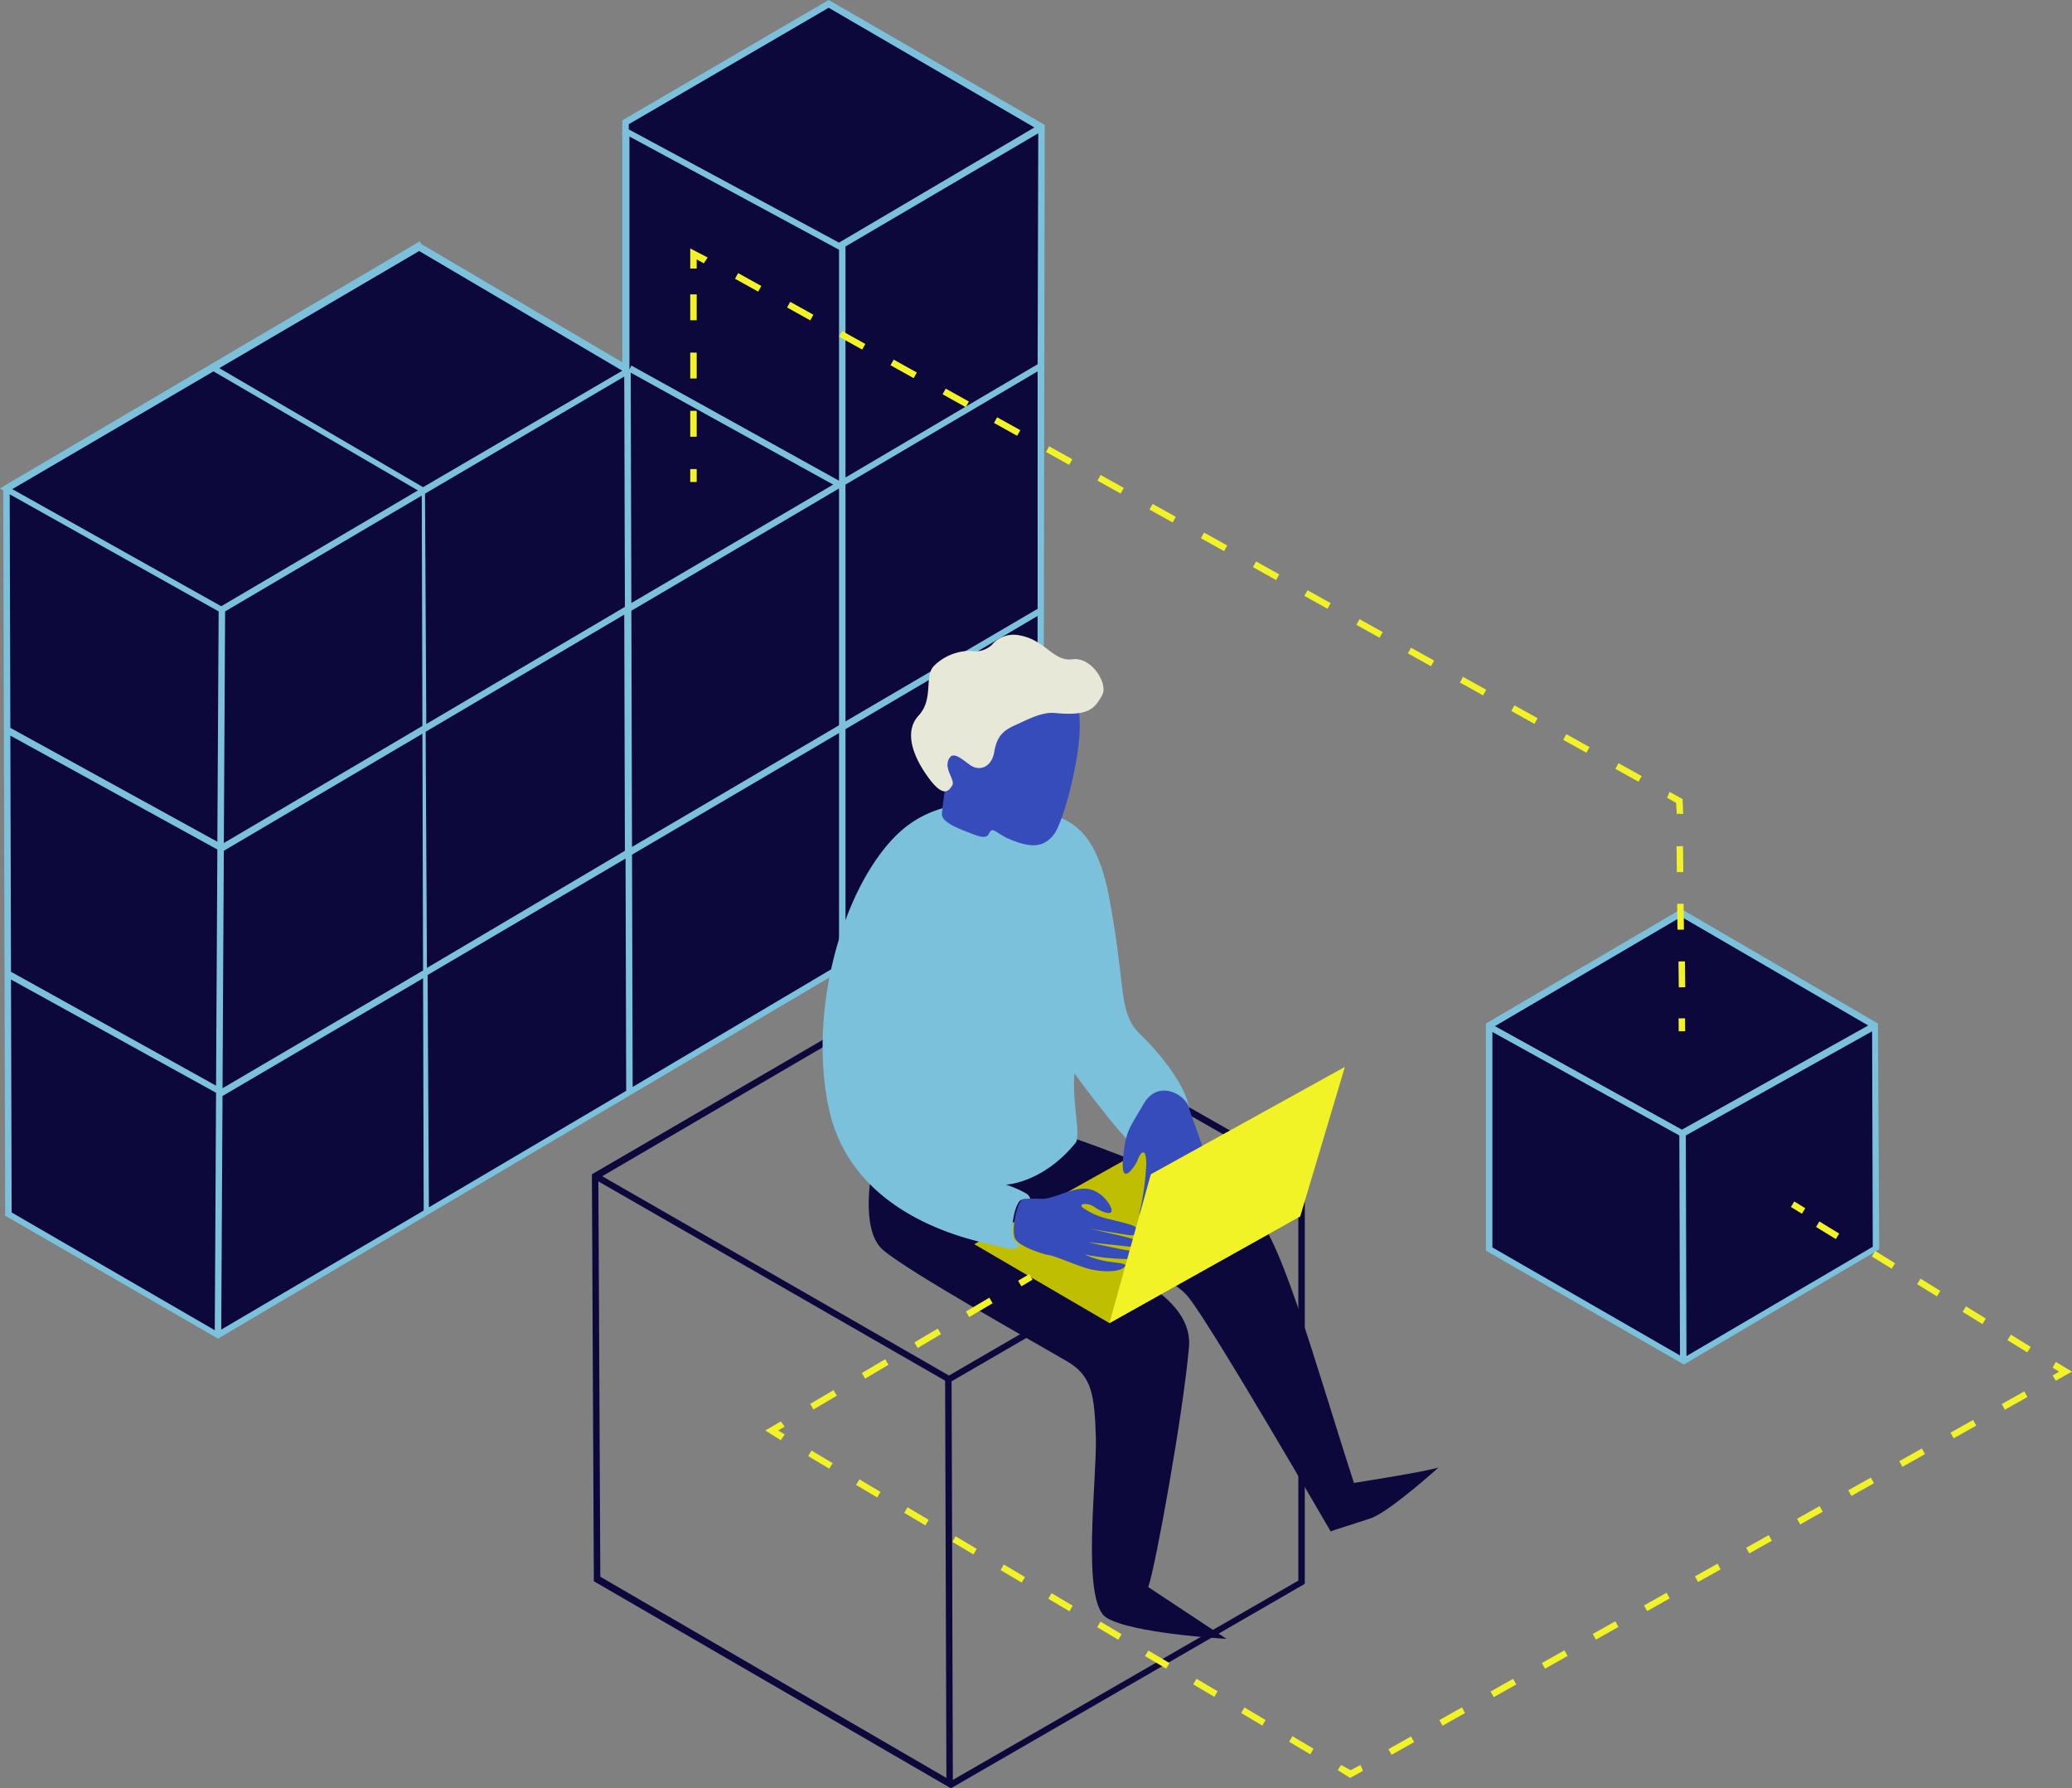 <svg id="Calque_1" data-name="Calque 1" xmlns="http://www.w3.org/2000/svg" viewBox="0 0 320.3 276.4"><rect x="0" y="0" width="320.3" height="276.4" fill="#808080" stroke="none"/><defs><style>.cls-1{fill:#0c083c;}.cls-2{fill:#7bc1db;}.cls-3{fill:none;}.cls-4{fill:#bfbe00;}.cls-5{fill:#364cbb;}.cls-6{fill:#f1f326;}.cls-7{fill:#e7e8d7;}.cls-8{opacity:0.2;}</style></defs><title>02-competences</title><path class="cls-1" d="M185.4,212.2,130.8,244v.3l.3,62.6,55.2,32L241,307.3V243.8Zm0,1.1,54,30.8-53.4,31-53.6-30.8Zm-53.6,31.8,53.6,30.8.2,61.4-53.5-31.1Zm54.8,92.5-.2-61.6L240,244.9v61.9Z" transform="translate(-39.3 -62.5)"/><polygon class="cls-1" points="160.8 131.3 161 19.7 128.1 0.6 96.7 18.9 96.7 56.9 64.8 38.2 1 75.6 1.3 187.7 33.7 206.4 160.8 131.3"/><path class="cls-2" d="M167.4,62.5,135.5,81.1v1.8l-.1.2h.1v35.4l-31.1-18.3-.2-.4L40.1,137.5l-.3.2h0l-.5.3.5.3.3,112.1,32.9,19,96-56.7v.2h1v-.8L200.6,194v-.3l.2-111.9Zm32.3,94.1L170,174V137.4l29.7-17.5ZM40.9,176.2l32,17.6-.2,36.5L41,212.7Zm33,16.6.2-35.8,30.4-17.9.1,35.6Zm30.7-16.9.1,36.6-31,18.2.2-36.7Zm.4-37.1,30.8-18.1.1,35.6-30.7,18.1Zm31.8-18.7,31.3,17.3-31.2,18.3Zm-32.1,17.7L73.2,119.4l30.9-18.1,31.4,18.5ZM72.3,119.9l31.6,18.4L73.5,156.2,41.2,138.1Zm1.4,112,31-18.2.1,35.9L73.5,268Zm31.7-18.7,30.6-18,.1,35.9-30.5,18Zm-.1-1.1-.2-36.5,30.7-18.1.1,36.5Zm31.6-55.2L169,138v36.6l-32,18.8Zm62.8-38.1L170,136.3V100.6l29.8-17.5ZM167.4,63.7l31.8,18.5L169,100,136.5,82.5v-.8Zm1.6,37.4v35.7L136.9,119l-.3.6v-36ZM73.1,157l-.2,35.6L40.9,175l-.1-36.1ZM41,213.9l31.7,17.5-.2,36.7L41.1,249.9Zm96.1,16.6-.1-35.9,32-18.8v35.8ZM170,175.2l29.7-17.5-.1,35.8L170,211Z" transform="translate(-39.3 -62.5)"/><polygon class="cls-1" points="230.2 158.5 230.2 193 260.3 210.4 290 192.9 289.8 158.4 259.9 141.1 230.2 158.5"/><line class="cls-3" x1="260.2" y1="210.4" x2="260.1" y2="175.1"/><path class="cls-2" d="M329.6,220.7,299.2,203,269,220.7v35.1l30.6,17.6,30.2-17.8Zm-30.4-16.5L328.1,221l-28.8,16.1-28.9-16ZM270,222l28.9,16,.1,34-29-16.7Zm30,50.1-.1-34.1,28.8-16.1.1,33.3Z" transform="translate(-39.3 -62.5)"/><path class="cls-1" d="M245,299.2s-18-31.1-21.9-36.1-16.2-6.4-19.8-7.6c0,0,20.7,4.9,19.8,15.2s-5.2,34.1-6.3,37.1l12.1,8s-14.7-.8-18.6-3.3-1.4-21.5-1.6-27.9-.6-9.4-4.3-11.6-25.2-14.2-28.7-17.4-1.6-12.3-1.6-12.3l31.4-4.8c8.8,3,22.5,8.9,26.9,11s9.9,22.8,16.2,42.2c0,0,11.5-1.8,13.1-2.4,0,0-7.2,6.5-10.3,7.8-3.3,1.1-6,1.9-6.4,2.1Z" transform="translate(-39.3 -62.5)"/><polygon class="cls-4" points="171.5 204.5 150.6 192.3 178.7 176.6 201 188 171.5 204.5"/><path class="cls-2" d="M215.2,239.9c1.5.1,7.9-6.2,7.9-6.2-.5-3.2-3.9-7.8-7.5-11.3s-2.1-7.1-5-22c-2.1-10-6-10.9-8.9-12.2,0,0-13.2-4.8-22.1,1.9s-15.7,26.9-12.2,43.6,21.7,20.3,24.8,21.1c2.7.6,4.2,1.2,4.7.1a3.82,3.82,0,0,1-.9-.9c-.6-1.4.2-6.1,1.4-6.1h1.2a1.46,1.46,0,0,0-.6-.9,16.9,16.9,0,0,0-3.2-1.4s5.7-.2,10.8-6.5c.8-1.1-.6-6.4-.2-10.7C205.3,228.3,213.7,239.8,215.2,239.9Z" transform="translate(-39.3 -62.5)"/><path class="cls-5" d="M214.4,254c-.7-.3-6.7-1.6-6.7-1.6s4.7.8,6.1,1,1.5-.6,1.2-1.1-2.9-1-3.9-1.3a11.51,11.51,0,0,1-3.9-1.5c-1.8-1,.2-1.2,1.2-.5s2.4,1.3,2.7.8-1.1-3-3.4-3.5-5.4,1.5-7.3,1.5a26.13,26.13,0,0,0-2.8,0c-1.1.1-2,4.8-1.4,6.1s4.5,2.5,5.3,2.6,3.8,1.4,5.7,2,4.7.7,5.7,0-.1-.7-2.2-1a13.4,13.4,0,0,1-3.7-1.1,36.21,36.21,0,0,0,6.7.7c1.2-.1,1.1-1.2.2-1.3s-6.4-1.3-6.4-1.3l6.6.7C215.7,255.5,215.1,254.3,214.4,254Z" transform="translate(-39.3 -62.5)"/><path class="cls-5" d="M202.2,191.5c1.6-2,4.7-13.9,3.9-18.8l-8.6-5.9-13.3,11.7,1.2,5.8s-.4,2.6-.5,4,3.2,2.5,5,3.2,2.1.2,2.3-.2c.5-1,.8-.3,2.7.7C198.7,193.7,200.6,193.5,202.2,191.5Z" transform="translate(-39.3 -62.5)"/><path class="cls-5" d="M225.5,241.1c-.2-1.6-1.8-5.3-2.4-7.4s-4.8-4.4-7-.6-2.8,4.1-3.2,8.6,2,.9,2.3,0,1.3-2.2,1.3.7a40.15,40.15,0,0,1-1,7.3c-.3,1.3.7,1.9,1.7.1a26.16,26.16,0,0,0,1.8-5,37.3,37.3,0,0,1-1.1,5.5c-.5,1.1.5,2.1,1.2.9a30.62,30.62,0,0,0,1.9-6.3,9.2,9.2,0,0,1-.5,4.5c-1,2.6.8,2.4,1.6.4a24.37,24.37,0,0,0,1.2-3.7,9.37,9.37,0,0,0-.1,3.1c.3.9.9.3,1.3-1.6S225.7,242.6,225.5,241.1Z" transform="translate(-39.3 -62.5)"/><polygon class="cls-6" points="207.9 164.9 201 188 171.5 204.5 177.9 181.5 207.9 164.9"/><path class="cls-7" d="M209.7,169.9c-1.2,2.2-2.2,3.3-7.3,2.8-2.1-.2-4.4,1.1-6.2,1.9s-2.8,1.7-3.2,4.1-2.3,3.1-3.8,2-2.7-2.2-3.3-.7,1.1,3.1.6,3.9-1.3,2-3.6-1.1-4-7.1-1.6-9.7.8-6.1,2.4-7.7a8,8,0,0,1,5.7-2.3,3.74,3.74,0,0,0,3.2-.9,4.39,4.39,0,0,1,4.3-1.5c4,.7,5.2,4.1,8.2,3.7S210.6,168.2,209.7,169.9Z" transform="translate(-39.3 -62.5)"/><rect class="cls-6" x="106.7" y="72.5" width="1" height="2"/><rect class="cls-6" x="106.7" y="63.5" width="1" height="4"/><rect class="cls-6" x="106.7" y="54.5" width="1" height="4"/><rect class="cls-6" x="106.7" y="45.5" width="1" height="4"/><polygon class="cls-6" points="106.7 41.5 107.7 41.5 107.7 40.1 108.8 40.7 109.4 39.8 106.7 38.4 106.7 41.5"/><rect class="cls-6" x="154.45" y="104.08" width="1" height="4.1" transform="translate(-52.45 127.39) rotate(-60.89)"/><rect class="cls-6" x="242.46" y="153.09" width="1" height="4.1" transform="translate(-50.07 229.46) rotate(-60.89)"/><rect class="cls-6" x="234.51" y="148.65" width="1" height="4.1" transform="translate(-50.25 220.27) rotate(-60.9)"/><rect class="cls-6" x="274.45" y="170.88" width="1" height="4.1" transform="translate(-49.16 266.59) rotate(-60.9)"/><rect class="cls-6" x="258.46" y="161.98" width="1" height="4.1" transform="translate(-49.6 248.04) rotate(-60.9)"/><rect class="cls-6" x="266.49" y="166.47" width="1" height="4.1" transform="translate(-49.41 257.33) rotate(-60.89)"/><rect class="cls-6" x="282.49" y="175.38" width="1" height="4.1" transform="translate(-48.95 275.94) rotate(-60.91)"/><rect class="cls-6" x="290.54" y="179.83" width="1" height="4.1" transform="translate(-48.72 285.24) rotate(-60.9)"/><rect class="cls-6" x="226.47" y="144.18" width="1" height="4.1" transform="translate(-50.5 210.91) rotate(-60.89)"/><rect class="cls-6" x="250.5" y="157.56" width="1" height="4.1" transform="translate(-49.85 238.78) rotate(-60.89)"/><rect class="cls-6" x="170.53" y="113.04" width="1" height="4.1" transform="translate(-52.02 146.04) rotate(-60.89)"/><rect class="cls-6" x="218.51" y="139.75" width="1" height="4.1" transform="translate(-50.71 201.68) rotate(-60.89)"/><rect class="cls-6" x="178.49" y="117.46" width="1" height="4.1" transform="translate(-51.78 155.29) rotate(-60.9)"/><rect class="cls-6" x="194.49" y="126.37" width="1" height="4.1" transform="translate(-51.35 173.85) rotate(-60.9)"/><rect class="cls-6" x="186.54" y="121.94" width="1" height="4.1" transform="translate(-51.56 164.63) rotate(-60.9)"/><rect class="cls-6" x="210.47" y="135.28" width="1" height="4.1" transform="translate(-50.93 192.36) rotate(-60.89)"/><rect class="cls-6" x="162.51" y="108.55" width="1" height="4.1" transform="translate(-52.21 136.73) rotate(-60.9)"/><rect class="cls-6" x="202.52" y="130.85" width="1" height="4.1" transform="translate(-51.15 183.14) rotate(-60.89)"/><polygon class="cls-6" points="260.1 123.5 258.1 122.4 257.7 123.3 259.1 124.1 259.2 125.8 260.2 125.8 260.1 123.5"/><rect class="cls-6" x="298.49" y="193.29" width="1" height="4" transform="translate(-41.56 -58.99) rotate(-0.67)"/><rect class="cls-6" x="298.79" y="211.09" width="1" height="4" transform="translate(-41.77 -58.98) rotate(-0.67)"/><rect class="cls-6" x="298.59" y="202.19" width="1" height="4" transform="translate(-41.67 -58.99) rotate(-0.67)"/><rect class="cls-6" x="298.79" y="219.89" width="1" height="2" transform="translate(-41.86 -58.98) rotate(-0.67)"/><rect class="cls-6" x="316.75" y="248.13" width="1" height="2" transform="translate(-100.54 326.12) rotate(-58.37)"/><rect class="cls-6" x="329.96" y="255.44" width="1" height="3.6" transform="translate(-101.15 341.26) rotate(-58.38)"/><rect class="cls-6" x="322.98" y="251.12" width="1" height="3.6" transform="matrix(0.52, -0.85, 0.85, 0.52, -100.67, 333.59)"/><rect class="cls-6" x="343.98" y="263.98" width="1" height="3.6" transform="translate(-101.74 357.28) rotate(-58.38)"/><rect class="cls-6" x="336.96" y="259.72" width="1" height="3.6" transform="translate(-101.47 349.25) rotate(-58.38)"/><rect class="cls-6" x="350.92" y="268.35" width="1" height="3.6" transform="translate(-102.17 365.27) rotate(-58.38)"/><polygon class="cls-6" points="317.8 210.5 317.3 211.4 318.3 212 317.3 212.6 317.8 213.4 320.3 212 317.8 210.5"/><rect class="cls-6" x="325" y="291.81" width="4" height="1" transform="translate(-140.63 135.43) rotate(-29.37)"/><rect class="cls-6" x="317.08" y="296.22" width="4" height="1" transform="translate(-143.81 132.11) rotate(-29.37)"/><rect class="cls-6" x="332.88" y="287.32" width="4" height="1" transform="translate(-137.41 138.71) rotate(-29.37)"/><rect class="cls-6" x="340.8" y="282.91" width="4" height="1" transform="translate(-134.23 142.03) rotate(-29.37)"/><rect class="cls-6" x="348.72" y="278.5" width="4" height="1" transform="translate(-131.05 145.34) rotate(-29.37)"/><rect class="cls-6" x="301.29" y="305.12" width="4" height="1" transform="translate(-150.2 125.51) rotate(-29.37)"/><rect class="cls-6" x="285.5" y="314.02" width="4" height="1" transform="translate(-156.6 118.91) rotate(-29.37)"/><rect class="cls-6" x="253.91" y="331.83" width="4" height="1" transform="translate(-169.39 105.7) rotate(-29.37)"/><rect class="cls-6" x="269.7" y="322.92" width="4" height="1" transform="translate(-162.99 112.3) rotate(-29.37)"/><rect class="cls-6" x="293.42" y="309.62" width="4" height="1" transform="translate(-153.42 122.22) rotate(-29.37)"/><rect class="cls-6" x="309.21" y="300.71" width="4" height="1" transform="translate(-147.02 128.82) rotate(-29.37)"/><rect class="cls-6" x="277.63" y="318.52" width="4" height="1" transform="translate(-159.81 115.62) rotate(-29.37)"/><rect class="cls-6" x="261.78" y="327.33" width="4" height="1" transform="translate(-166.17 108.99) rotate(-29.37)"/><polygon class="cls-6" points="208.8 273.6 207.3 272.8 206.8 273.6 208.7 274.8 210.7 273.7 210.3 272.8 208.8 273.6"/><rect class="cls-6" x="165.62" y="286.18" width="1" height="3.8" transform="translate(-205.7 221.48) rotate(-59.32)"/><rect class="cls-6" x="173.03" y="290.63" width="1" height="3.8" transform="translate(-205.9 230.03) rotate(-59.32)"/><rect class="cls-6" x="187.9" y="299.45" width="1" height="3.8" transform="translate(-206.2 247.06) rotate(-59.31)"/><rect class="cls-6" x="217.69" y="317.11" width="1" height="3.8" transform="translate(-206.79 281.45) rotate(-59.33)"/><rect class="cls-6" x="195.36" y="303.8" width="1" height="3.8" transform="translate(-206.29 255.61) rotate(-59.31)"/><rect class="cls-6" x="225.14" y="321.47" width="1" height="3.8" transform="translate(-206.9 289.93) rotate(-59.32)"/><rect class="cls-6" x="202.73" y="308.25" width="1" height="3.8" transform="translate(-206.5 264.11) rotate(-59.31)"/><rect class="cls-6" x="180.47" y="294.99" width="1" height="3.8" transform="translate(-206 238.52) rotate(-59.32)"/><rect class="cls-6" x="239.97" y="330.37" width="1" height="3.8" transform="translate(-207.29 307.02) rotate(-59.32)"/><rect class="cls-6" x="210.29" y="312.67" width="1" height="3.8" transform="translate(-206.6 272.82) rotate(-59.32)"/><rect class="cls-6" x="232.56" y="325.92" width="1" height="3.8" transform="translate(-207.09 298.55) rotate(-59.33)"/><polygon class="cls-6" points="120.7 219.7 118.3 221.1 120.7 222.6 121.3 221.7 120.3 221.1 121.3 220.5 120.7 219.7"/><rect class="cls-6" x="188.58" y="264.08" width="4.2" height="1" transform="translate(-147.47 71.5) rotate(-30.62)"/><rect class="cls-6" x="164.49" y="278.37" width="4.2" height="1" transform="translate(-158.1 61.22) rotate(-30.62)"/><rect class="cls-6" x="180.6" y="268.86" width="4.2" height="1" transform="translate(-151.01 68.1) rotate(-30.62)"/><rect class="cls-6" x="172.48" y="273.6" width="4.2" height="1" transform="translate(-154.56 64.62) rotate(-30.62)"/><rect class="cls-6" x="196.79" y="259.89" width="2" height="1" transform="translate(-144.34 74.53) rotate(-30.62)"/></svg>